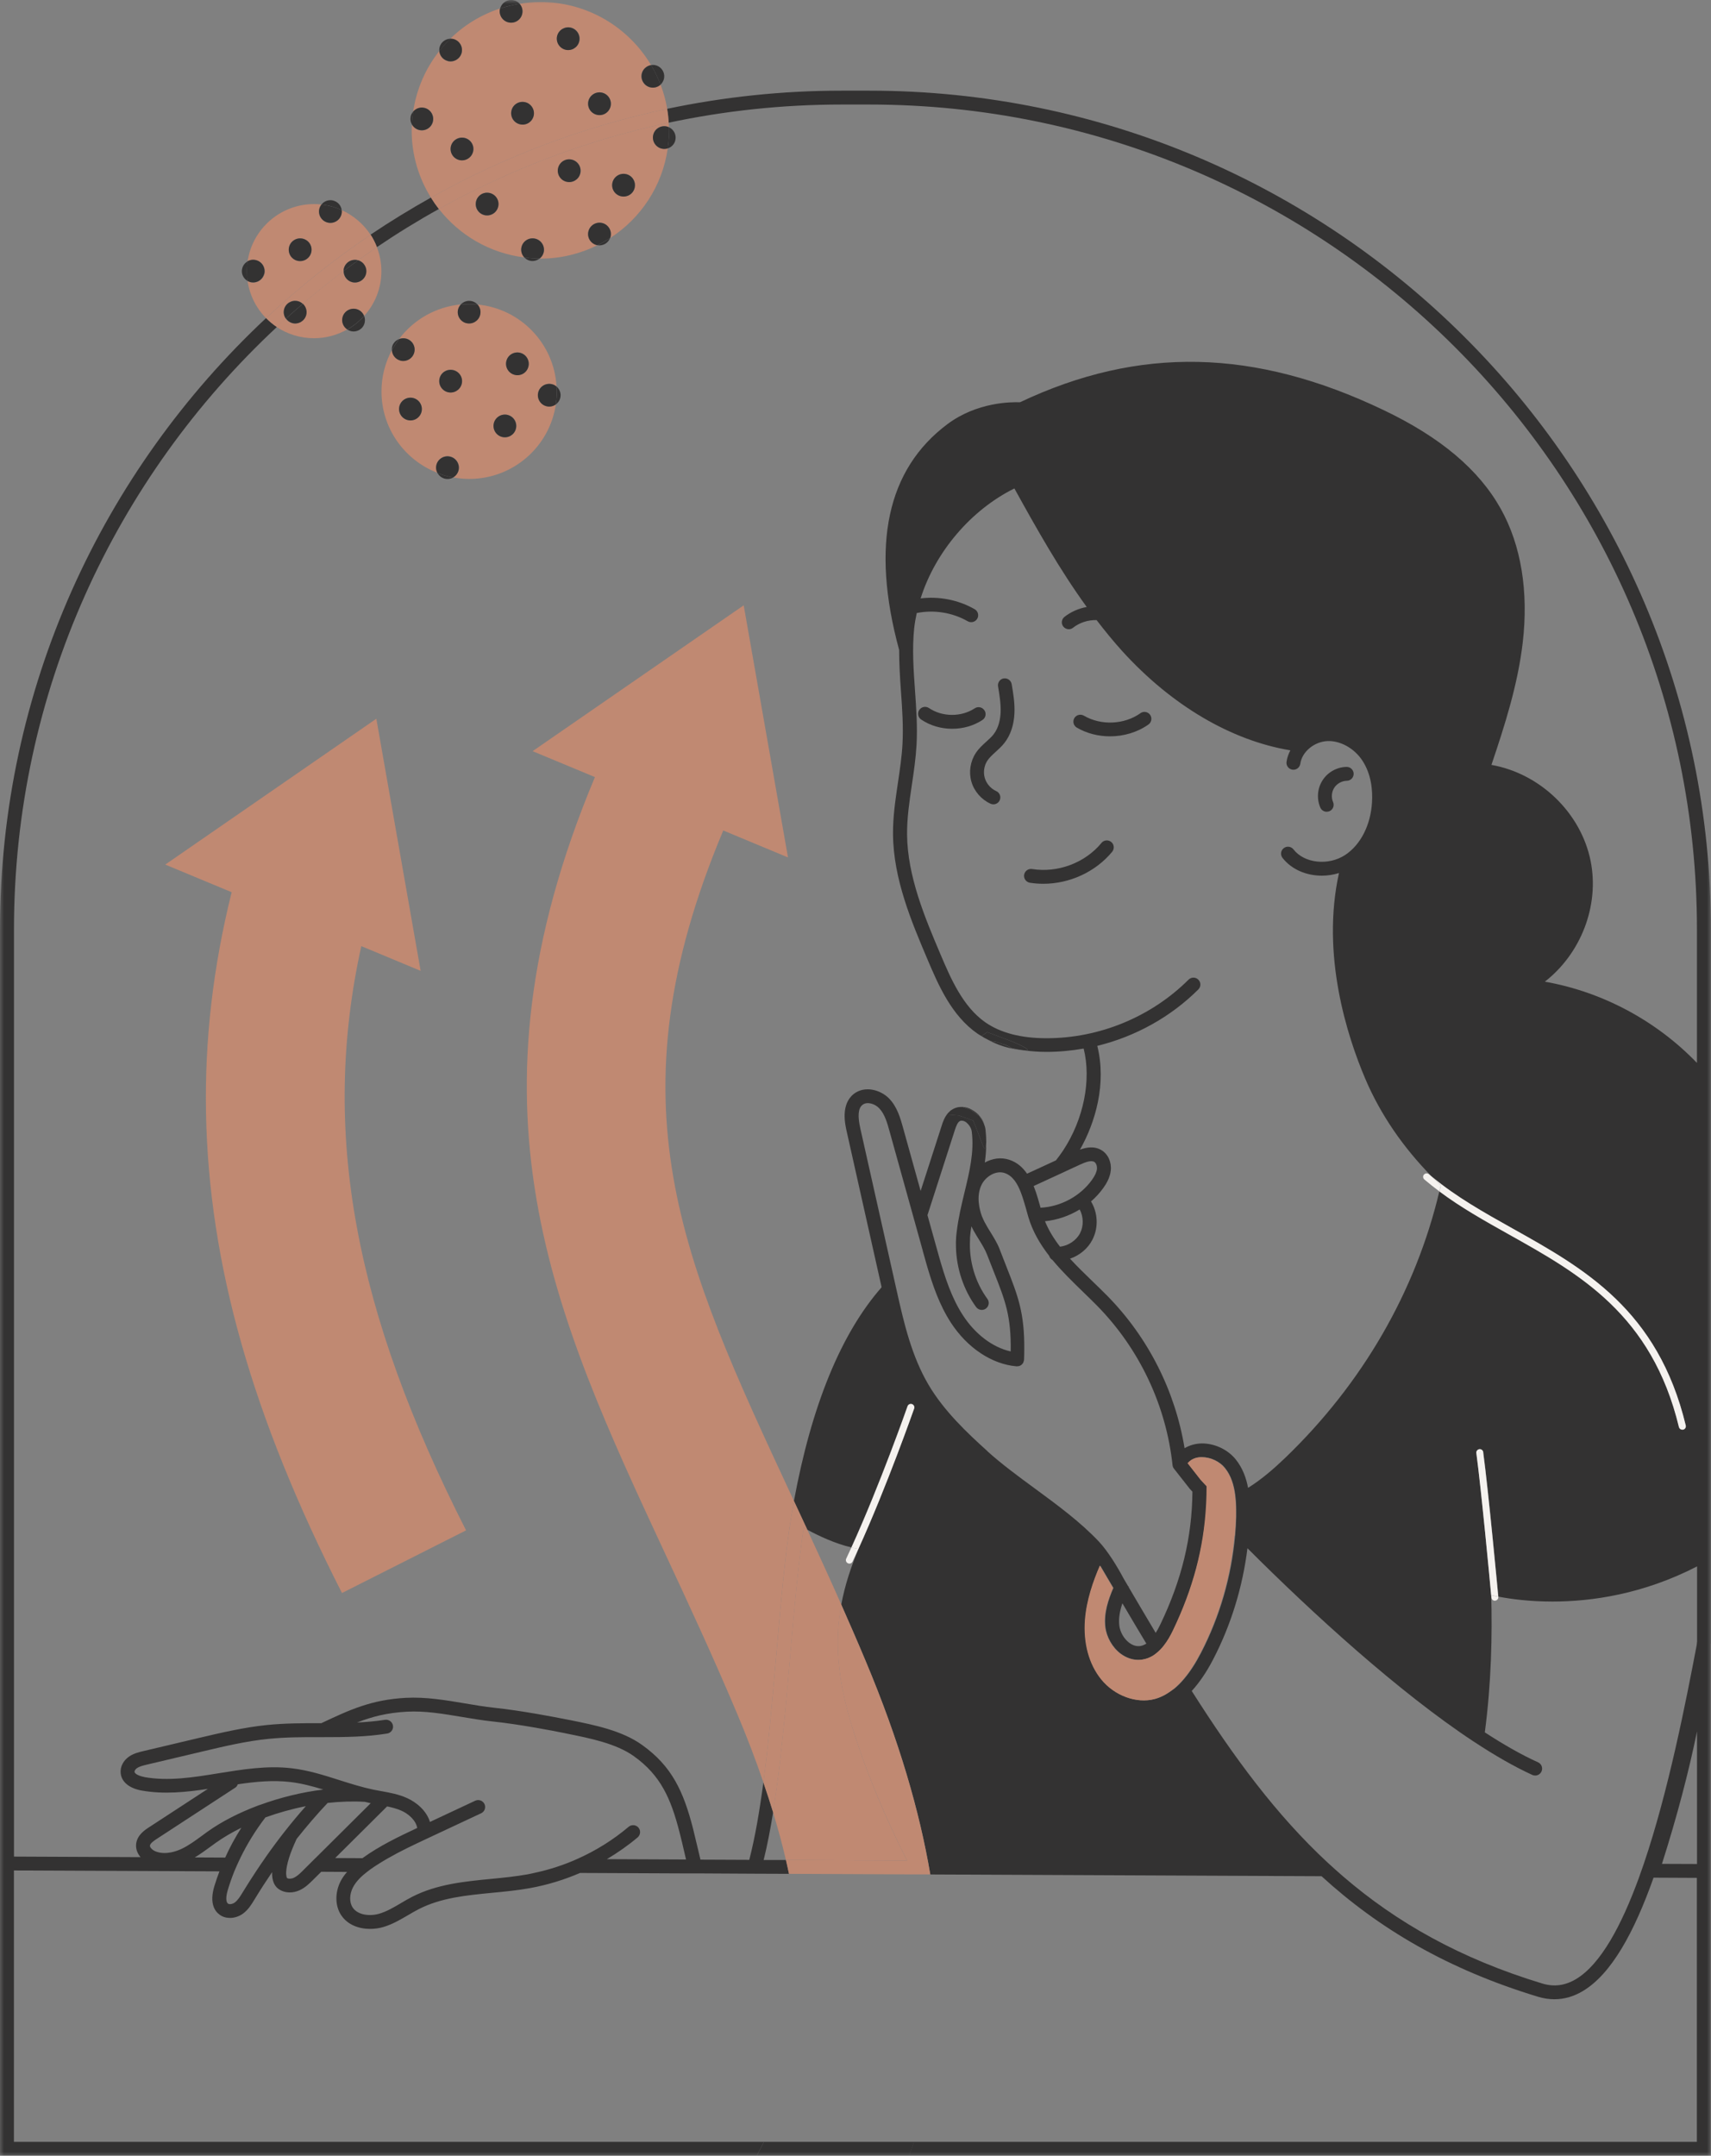 <svg width="212" height="267" viewBox="0 0 212 267" fill="none" xmlns="http://www.w3.org/2000/svg">
<rect x="0" y="0" width="212" height="267" fill="#808080" stroke="none"/>
<mask id="mask0_665_95945" style="mask-type:luminance" maskUnits="userSpaceOnUse" x="0" y="0" width="212" height="267">
<path d="M212 0H0V267H212V0Z" fill="white"/>
</mask>
<g mask="url(#mask0_665_95945)">
<path d="M164.379 100.541C164.491 100.541 164.612 100.516 164.724 100.473C165.163 100.284 165.362 99.777 165.172 99.34C164.931 98.781 164.982 98.086 165.319 97.571C165.646 97.056 166.258 96.721 166.878 96.704C167.352 96.704 167.731 96.3 167.723 95.828C167.714 95.356 167.318 94.978 166.844 94.987C165.655 95.004 164.508 95.639 163.871 96.644C163.224 97.64 163.121 98.936 163.595 100.026C163.733 100.352 164.052 100.541 164.388 100.541H164.379Z" fill="#333232"/>
<path d="M141.31 88.332C139.303 89.758 136.424 89.886 134.296 88.641C133.882 88.401 133.356 88.538 133.115 88.942C132.874 89.354 133.012 89.878 133.417 90.118C134.649 90.84 136.097 91.2 137.536 91.2C139.234 91.2 140.931 90.702 142.301 89.732C142.689 89.457 142.775 88.916 142.5 88.53C142.224 88.144 141.681 88.058 141.302 88.332H141.31Z" fill="#333232"/>
<path d="M121.964 87.971C121.705 87.576 121.171 87.465 120.774 87.731C119.094 88.83 116.759 88.813 115.104 87.697C114.708 87.43 114.173 87.534 113.906 87.928C113.639 88.323 113.742 88.856 114.139 89.122C115.268 89.886 116.621 90.264 117.974 90.264C119.327 90.264 120.619 89.903 121.731 89.173C122.127 88.916 122.239 88.383 121.981 87.98L121.964 87.971Z" fill="#333232"/>
<path d="M124.368 84.022C123.903 84.1 123.584 84.546 123.662 85.01C123.842 86.075 124.023 87.182 123.98 88.238C123.946 89.002 123.774 90.101 123.11 90.951C122.86 91.269 122.55 91.552 122.214 91.853C121.757 92.265 121.292 92.686 120.913 93.252C120.223 94.291 120.016 95.622 120.361 96.816C120.706 98.009 121.593 99.031 122.731 99.546C122.843 99.597 122.964 99.624 123.084 99.624C123.412 99.624 123.73 99.434 123.868 99.117C124.067 98.688 123.868 98.172 123.437 97.983C122.765 97.683 122.214 97.056 122.016 96.344C121.809 95.639 121.938 94.815 122.343 94.206C122.602 93.819 122.972 93.484 123.36 93.132C123.73 92.797 124.118 92.445 124.454 92.016C125.204 91.063 125.635 89.784 125.695 88.316C125.747 87.079 125.549 85.886 125.351 84.735C125.273 84.272 124.825 83.954 124.36 84.031L124.368 84.022Z" fill="#333232"/>
<path d="M136.476 104.406C134.434 106.879 131.064 108.141 127.884 107.635C127.419 107.557 126.971 107.875 126.893 108.347C126.816 108.811 127.135 109.257 127.609 109.335C128.16 109.42 128.712 109.463 129.272 109.463C132.512 109.463 135.735 108.004 137.803 105.497C138.105 105.127 138.053 104.586 137.691 104.286C137.321 103.985 136.778 104.037 136.476 104.398V104.406Z" fill="#333232"/>
<path d="M117.664 137.676C117.733 137.616 117.802 137.556 117.871 137.496C117.793 137.547 117.724 137.607 117.664 137.676Z" fill="#333232"/>
<path d="M118.181 137.308C118.086 137.351 118.008 137.411 117.931 137.462C118.025 137.402 118.12 137.342 118.215 137.299C118.206 137.299 118.189 137.299 118.181 137.308Z" fill="#333232"/>
<path d="M118.663 137.144C118.663 137.144 118.749 137.135 118.792 137.127C118.749 137.127 118.706 137.135 118.663 137.144Z" fill="#333232"/>
<path d="M119.241 137.092C119.241 137.092 119.198 137.092 119.172 137.092C119.206 137.092 119.241 137.092 119.267 137.092C119.258 137.092 119.249 137.092 119.241 137.084V137.092Z" fill="#333232"/>
<path d="M121.955 128.542C121.955 128.542 121.895 128.507 121.869 128.49C121.895 128.507 121.929 128.524 121.955 128.542Z" fill="#333232"/>
<path d="M54.377 25.887C54.023 25.432 53.696 24.96 53.394 24.471C50.835 25.905 48.336 27.433 45.914 29.064C46.233 29.545 46.491 30.069 46.698 30.61C49.18 28.927 51.739 27.347 54.377 25.887Z" fill="#333232"/>
<path d="M211.991 203.566C211.991 203.566 211.991 203.532 211.991 203.515V115.122C211.991 57.836 165.215 11.23 107.719 11.23H104.272C96.861 11.23 89.639 12.012 82.659 13.48C82.754 14.047 82.814 14.613 82.849 15.197C89.76 13.729 96.921 12.948 104.263 12.948H107.71C164.259 12.948 210.259 58.78 210.259 115.122V131.65C205.244 126.438 198.556 122.84 191.412 121.587C195.859 118.135 198.203 112.194 197.083 106.63C195.876 100.645 190.801 95.794 184.794 94.738C186.44 89.861 188.06 84.821 188.672 79.593C189.413 73.265 188.474 67.538 185.958 63.03C183.243 58.17 178.495 54.161 171.42 50.786C155.451 43.153 141.129 42.844 126.376 49.825C125.307 49.782 121.068 49.79 117.396 52.529C109.899 58.127 107.883 67.538 111.407 80.503C111.407 82.22 111.511 83.937 111.631 85.611C111.786 87.766 111.942 89.999 111.821 92.162C111.735 93.742 111.493 95.365 111.261 96.928C110.951 99.023 110.623 101.186 110.649 103.367C110.701 108.897 112.95 114.186 114.932 118.856C116.242 121.93 117.862 125.76 121.093 128.009C121.257 128.121 121.438 128.224 121.61 128.327L122.317 127.837L125.454 129.014C125.454 129.014 128.375 130.224 126.91 130.096C127.781 130.216 128.694 130.284 129.668 130.284C131.21 130.284 132.753 130.138 134.27 129.872C135.243 133.762 134.278 138.622 131.727 142.494C131.443 142.923 131.141 143.327 130.831 143.722L127.255 145.37C126.721 144.597 126.031 143.971 125.075 143.653C124.006 143.292 122.929 143.49 122.024 143.988C122.136 143.172 122.205 142.339 122.196 141.498C122.153 142.915 121.783 141.867 121.783 141.867L120.594 138.793L118.827 138.158L117.319 138.038C117.388 137.935 117.474 137.84 117.56 137.754C117.043 138.287 116.81 138.999 116.664 139.472L114.07 147.508L111.881 139.643C111.562 138.51 111.175 137.102 110.175 136.071C109.106 134.964 107.133 134.432 105.78 135.496C104.151 136.793 104.703 139.231 104.91 140.141L109.236 159.434C104.203 165.17 100.558 174.056 98.369 185.922C98.912 187.09 99.463 188.266 100.015 189.459C101.385 190.198 103.453 191.185 105.487 191.657C109.055 183.827 112.407 174.271 112.441 174.168C112.519 173.944 112.769 173.824 112.993 173.902C113.217 173.979 113.338 174.228 113.26 174.451C113.226 174.554 109.916 183.999 106.357 191.829C106.357 191.829 106.366 191.829 106.375 191.829C105.427 194.113 104.677 196.354 104.237 198.741C105.237 200.999 106.245 203.309 107.245 205.696C111.407 215.578 113.941 224.345 115.268 232.166L163.742 232.381C170.834 238.855 179.313 243.895 190.568 247.312C191.249 247.518 191.921 247.621 192.593 247.621C193.817 247.621 195.015 247.278 196.161 246.582C199.642 244.487 202.469 239.379 204.882 232.561L210.25 232.587V265.283H113.243C113.045 265.867 112.846 266.433 112.64 267H211.974V203.695C211.974 203.695 211.974 203.695 211.974 203.686C211.974 203.644 211.974 203.609 211.974 203.566H211.991ZM135.959 129.537C140.655 128.387 145.033 125.983 148.48 122.548C148.816 122.214 148.816 121.673 148.48 121.338C148.144 121.003 147.601 121.003 147.265 121.338C142.637 125.949 136.226 128.593 129.676 128.593C126.522 128.593 123.972 127.932 122.093 126.627C119.275 124.669 117.758 121.089 116.535 118.212C114.613 113.688 112.441 108.562 112.39 103.376C112.372 101.324 112.683 99.229 112.984 97.203C113.226 95.597 113.467 93.94 113.562 92.283C113.691 90.007 113.527 87.724 113.372 85.517C113.191 82.984 113.01 80.365 113.269 77.832C113.338 77.197 113.45 76.562 113.588 75.926C115.733 75.505 118 75.858 119.904 76.948C120.042 77.025 120.189 77.06 120.335 77.06C120.637 77.06 120.921 76.905 121.085 76.63C121.326 76.218 121.18 75.694 120.766 75.454C118.741 74.295 116.371 73.84 114.07 74.115C115.863 68.422 120.249 63.193 125.687 60.497C128.427 65.46 131.262 70.508 134.649 75.179C133.649 75.36 132.684 75.78 131.891 76.407C131.521 76.699 131.452 77.24 131.753 77.609C131.926 77.824 132.176 77.935 132.425 77.935C132.615 77.935 132.805 77.875 132.96 77.746C133.778 77.103 134.821 76.776 135.872 76.802C136.889 78.124 137.941 79.421 139.061 80.657C145.188 87.389 152.547 91.716 159.881 92.935C159.648 93.382 159.476 93.854 159.407 94.361C159.338 94.833 159.674 95.262 160.139 95.331C160.613 95.399 161.044 95.064 161.113 94.601C161.32 93.107 162.845 91.845 164.509 91.785C166.06 91.733 167.775 92.66 168.783 94.172C169.938 95.906 170.084 97.949 169.998 99.366C169.834 102.182 168.593 104.621 166.689 105.883C164.612 107.257 161.613 106.939 160.269 105.205C159.976 104.827 159.441 104.758 159.062 105.05C158.683 105.342 158.614 105.874 158.907 106.252C160.027 107.695 161.872 108.459 163.785 108.459C164.491 108.459 165.215 108.347 165.905 108.132C163.664 118.29 166.93 128.37 169.171 133.633C171.058 138.055 173.867 142.142 177.461 145.782C180.434 148.255 183.829 150.161 187.423 152.17C196.273 157.116 205.416 162.233 208.872 176.563C208.923 176.795 208.785 177.027 208.553 177.078C208.518 177.078 208.484 177.087 208.449 177.087C208.251 177.087 208.079 176.958 208.027 176.761C204.658 162.8 195.678 157.777 186.992 152.917C183.932 151.2 181.002 149.56 178.34 147.568C175.392 159.975 168.809 171.369 159.235 180.573C157.925 181.826 156.382 183.192 154.641 184.282C154.409 183.037 153.952 181.801 153.108 180.753C152.134 179.551 150.557 178.796 148.98 178.778C148.161 178.778 147.411 178.993 146.774 179.371C145.61 172.27 142.249 165.616 137.174 160.473C136.588 159.881 135.984 159.297 135.381 158.713C134.407 157.768 133.451 156.85 132.581 155.897C133.761 155.493 134.795 154.652 135.364 153.527C136.122 152.041 136.036 150.221 135.183 148.805C135.743 148.315 136.26 147.766 136.691 147.156C137.044 146.667 137.527 145.902 137.63 144.984C137.742 143.945 137.294 142.949 136.484 142.459C135.579 141.91 134.571 142.116 133.813 142.391C135.743 138.991 137.122 134.191 135.959 129.537ZM131.348 154.42C130.59 153.441 129.944 152.402 129.478 151.26C130.995 151.106 132.469 150.599 133.778 149.801C134.252 150.693 134.287 151.827 133.83 152.728C133.356 153.647 132.365 154.291 131.348 154.411V154.42ZM131.926 145.121L133.839 144.237C134.442 143.962 135.183 143.67 135.588 143.91C135.812 144.048 135.95 144.417 135.916 144.786C135.872 145.181 135.674 145.611 135.295 146.143C133.839 148.161 131.426 149.457 128.927 149.586C128.909 149.534 128.892 149.474 128.884 149.423C128.789 149.088 128.694 148.744 128.591 148.401C128.444 147.903 128.272 147.388 128.074 146.898L131.934 145.121H131.926ZM114.915 150.513L118.301 139.995C118.456 139.514 118.646 138.991 118.948 138.845C119.154 138.742 119.516 138.828 119.766 139.051C120.12 139.36 120.361 139.772 120.404 140.158C120.723 142.691 120.12 145.147 119.491 147.748C119.12 149.277 118.749 150.857 118.551 152.471C118.525 152.703 118.491 152.926 118.474 153.158C118.439 153.604 118.431 154.042 118.448 154.488C118.517 157.124 119.396 159.769 120.947 161.89C121.119 162.121 121.378 162.242 121.645 162.242C121.817 162.242 121.998 162.19 122.153 162.079C122.541 161.795 122.619 161.263 122.343 160.877C120.809 158.782 120.042 156.12 120.189 153.535C120.189 153.45 120.189 153.372 120.189 153.286C120.223 152.823 120.283 152.359 120.361 151.887C120.559 152.308 120.792 152.703 121.024 153.089C121.111 153.226 121.188 153.364 121.274 153.493C121.671 154.136 122.05 154.746 122.3 155.39C122.369 155.579 122.438 155.751 122.515 155.94C122.739 156.515 122.955 157.064 123.153 157.562C124.549 161.091 125.299 162.989 125.23 167.376C125.221 167.376 125.204 167.376 125.195 167.376C122.972 166.87 120.826 165.247 119.301 162.894C117.896 160.731 117.086 158.215 116.371 155.716C116.25 155.304 116.138 154.892 116.026 154.48L115.888 153.991L114.923 150.522L114.915 150.513ZM122.343 179.731C119.818 177.456 116.957 174.752 115.044 171.506C112.967 167.986 112.011 163.916 111.123 159.941C111.088 159.803 111.063 159.657 111.028 159.52L110.675 157.94L106.599 139.772C106.245 138.201 106.332 137.265 106.866 136.844C107.426 136.398 108.408 136.707 108.934 137.265C109.632 137.986 109.942 139.119 110.218 140.115L114.346 154.944C114.346 154.944 114.346 154.961 114.346 154.969C114.51 155.545 114.673 156.128 114.837 156.712C115.552 159.159 116.388 161.615 117.819 163.822C119.852 166.947 122.894 168.973 125.962 169.231H125.98C125.98 169.231 125.988 169.231 125.997 169.231C126.04 169.231 126.083 169.214 126.126 169.214C126.195 169.214 126.264 169.205 126.324 169.179C126.341 169.179 126.359 169.162 126.376 169.153C126.462 169.119 126.54 169.068 126.609 169.007C126.609 169.007 126.617 168.99 126.626 168.982C126.695 168.913 126.755 168.836 126.798 168.75C126.815 168.707 126.824 168.664 126.833 168.621C126.85 168.561 126.876 168.509 126.884 168.449C126.884 168.449 126.884 168.441 126.884 168.432C126.884 168.432 126.884 168.424 126.884 168.415C126.902 167.986 126.91 167.574 126.91 167.179C126.953 162.611 126.126 160.507 124.721 156.936C124.549 156.506 124.368 156.051 124.187 155.57C124.084 155.313 123.989 155.064 123.885 154.789C123.584 153.991 123.136 153.278 122.713 152.591C122.645 152.479 122.584 152.376 122.515 152.273C122.472 152.205 122.429 152.127 122.386 152.059C122.127 151.621 121.886 151.191 121.714 150.754C121.697 150.719 121.679 150.676 121.662 150.642C121.352 149.783 120.93 148.143 121.628 146.727C122.119 145.731 123.386 144.915 124.489 145.293C125.488 145.628 126.083 146.607 126.522 147.783C126.729 148.332 126.902 148.925 127.074 149.517C127.108 149.637 127.143 149.758 127.177 149.886C127.255 150.161 127.324 150.427 127.401 150.685C127.936 152.522 128.875 154.102 130.004 155.553C130.064 155.768 130.211 155.94 130.4 156.051C131.546 157.434 132.848 158.704 134.132 159.949C134.726 160.524 135.321 161.1 135.898 161.684C141.155 167.016 144.49 174.039 145.283 181.474C145.3 181.638 145.36 181.784 145.464 181.912L147.42 184.402C147.523 184.514 147.644 184.643 147.747 184.754C147.696 190.412 146.429 195.659 143.766 201.205C143.577 201.6 143.387 201.944 143.197 202.244C142.094 200.398 140.983 198.509 139.845 196.577C139.845 196.56 139.862 196.534 139.871 196.517L139.793 196.483C139.612 196.174 139.432 195.865 139.242 195.547C138.82 194.757 138.346 193.933 137.837 193.151C137.303 192.336 136.743 191.563 136.174 190.953C133.882 188.515 131.004 186.403 128.22 184.359C126.195 182.874 124.101 181.337 122.308 179.714L122.343 179.731ZM142.034 203.575C141.801 203.721 141.56 203.824 141.31 203.867C140.716 203.961 140.224 203.704 139.905 203.463C139.259 202.974 138.777 202.132 138.682 201.308C138.578 200.398 138.768 199.479 139.07 198.578C140.069 200.278 141.052 201.944 142.034 203.566V203.575ZM145.464 209.173C145.378 209.242 145.291 209.31 145.197 209.37C144.524 209.868 143.835 210.229 143.103 210.427C140.845 211.028 138.122 210.023 136.467 207.98C134.959 206.116 134.252 203.506 134.468 200.63C134.657 198.166 135.485 195.822 136.312 193.907C136.355 193.967 136.398 194.027 136.441 194.096L136.838 194.774C137.139 195.289 137.441 195.805 137.742 196.311C137.811 196.431 137.889 196.551 137.958 196.672C137.346 198.106 136.769 199.763 136.967 201.497C137.122 202.776 137.846 204.056 138.871 204.82C139.544 205.318 140.302 205.584 141.06 205.584C141.233 205.584 141.414 205.567 141.586 205.541C142.086 205.464 142.525 205.283 142.922 205.035C143.077 204.94 143.223 204.82 143.37 204.7C143.68 204.442 143.964 204.15 144.214 203.832C144.697 203.214 145.076 202.527 145.369 201.926C147.859 196.74 149.178 191.752 149.471 186.514C149.471 186.429 149.48 186.334 149.488 186.248C149.523 185.527 149.54 184.806 149.54 184.076C149.29 183.801 149.031 183.526 148.79 183.269L147.144 181.165L147.196 181.208C147.713 180.59 148.437 180.461 148.98 180.478C150.04 180.487 151.143 181.011 151.789 181.818C152.547 182.754 152.901 183.947 153.056 185.149C153.133 185.767 153.176 186.394 153.176 186.987C153.176 187.236 153.176 187.485 153.176 187.716C153.176 187.768 153.176 187.819 153.176 187.871C153.159 188.644 153.108 189.416 153.039 190.181C152.59 195.238 151.151 200.218 148.816 204.725C148.152 206.005 147.463 207.061 146.739 207.919C146.334 208.4 145.921 208.821 145.498 209.164L145.464 209.173ZM210.268 230.87L205.924 230.853C207.803 224.946 209.234 219.476 210.268 214.445V230.878V230.87ZM210.268 203.343C210.25 203.489 210.242 203.626 210.225 203.772C208.889 210.753 206.743 221.803 203.675 230.844C203.477 231.428 203.279 231.995 203.072 232.561C200.918 238.469 198.341 243.285 195.29 245.114C193.929 245.93 192.559 246.119 191.094 245.672C180.908 242.581 173.04 238.108 166.404 232.398C165.749 231.832 165.112 231.256 164.474 230.672C158.106 224.757 152.858 217.622 147.661 209.439C148.601 208.409 149.488 207.121 150.315 205.524C152.539 201.248 153.969 196.551 154.564 191.76C162.664 199.866 173.324 209.585 182.571 215.69C182.597 215.707 182.614 215.724 182.64 215.733C185.182 217.407 187.621 218.815 189.861 219.837C189.973 219.888 190.094 219.914 190.215 219.914C190.542 219.914 190.852 219.725 190.999 219.408C191.197 218.978 190.999 218.463 190.568 218.274C188.517 217.347 186.294 216.076 183.976 214.565C184.786 208.426 184.906 202.45 184.768 197.573C184.587 195.667 183.545 184.583 182.933 179.972C182.898 179.74 183.071 179.517 183.303 179.491C183.536 179.457 183.76 179.628 183.786 179.86C184.45 184.806 185.596 197.17 185.656 197.754C187.173 198.045 189.482 198.363 192.36 198.363C197.186 198.363 203.572 197.462 210.276 194.01V203.334L210.268 203.343Z" fill="#333232"/>
<path d="M1.724 265.283V231.669L27.188 231.78C26.956 232.398 26.74 233.025 26.551 233.643C25.939 235.713 26.585 236.7 27.231 237.164C27.593 237.421 28.033 237.55 28.498 237.55C29.041 237.55 29.61 237.37 30.092 237.026C30.756 236.545 31.17 235.867 31.549 235.24C32.247 234.09 32.971 232.974 33.712 231.883C33.686 232.974 34.022 233.575 34.444 233.909C34.849 234.227 35.366 234.39 35.909 234.39C36.297 234.39 36.702 234.304 37.09 234.133C37.805 233.815 38.331 233.291 38.796 232.828L39.804 231.832L43.002 231.849C42.709 232.192 42.433 232.561 42.217 232.974C41.485 234.39 41.502 236.056 42.278 237.215C43.088 238.426 44.492 238.907 45.862 238.907C46.44 238.907 47.017 238.821 47.526 238.666C48.637 238.331 49.602 237.765 50.542 237.215C50.981 236.958 51.429 236.691 51.886 236.46C54.644 235.051 57.737 234.751 61.021 234.433C62.563 234.287 64.149 234.133 65.7 233.849C67.829 233.463 69.897 232.828 71.87 231.978L85.434 232.038H87.218L93.5 232.072L97.766 232.089C97.645 231.523 97.516 230.947 97.387 230.372H94.621C95.069 228.569 95.448 226.586 95.793 224.465C95.422 223.263 95.026 222.026 94.586 220.764C94.112 224.319 93.552 227.599 92.837 230.355L86.787 230.329C86.692 229.951 86.606 229.565 86.52 229.187C86.305 228.277 86.089 227.367 85.865 226.465C84.693 221.923 83.28 218.772 79.54 216.111C77.049 214.333 73.654 213.655 70.672 213.054L70.311 212.985C68.716 212.668 64.64 211.878 61.236 211.517C60.013 211.388 58.763 211.174 57.556 210.968C55.195 210.573 52.765 210.16 50.283 210.289C46.035 210.521 43.389 211.74 39.804 213.432C39.77 213.432 39.727 213.432 39.684 213.432C37.504 213.423 35.272 213.432 33.066 213.655C30.213 213.947 27.412 214.608 24.706 215.243L17.735 216.892C17.227 217.012 16.589 217.167 16.029 217.536C15.287 218.034 14.874 218.824 14.951 219.605C15.055 220.713 16.02 221.503 17.588 221.777C20.32 222.258 23.069 221.975 25.758 221.563L18.467 226.319C17.959 226.646 17.02 227.264 16.873 228.337C16.787 228.99 17.028 229.565 17.416 230.02L1.732 229.951V115.122C1.732 85.706 14.279 59.166 34.306 40.5C33.824 40.182 33.376 39.805 32.971 39.393C12.685 58.368 0 85.294 0 115.122V267H93.767C94.069 266.433 94.362 265.867 94.646 265.283H1.724ZM24.138 230.054C24.793 229.659 25.413 229.213 26.008 228.775C26.249 228.595 26.49 228.423 26.74 228.243C27.697 227.564 28.765 226.938 29.903 226.38C29.136 227.59 28.464 228.818 27.904 230.072L24.146 230.054H24.138ZM32.876 230.089C32.48 230.647 32.092 231.222 31.712 231.797C31.152 232.647 30.601 233.506 30.067 234.382C29.765 234.88 29.472 235.352 29.093 235.635C28.808 235.841 28.429 235.901 28.248 235.773C27.981 235.584 27.973 234.948 28.214 234.124C28.447 233.334 28.722 232.561 29.032 231.78C29.265 231.205 29.532 230.638 29.808 230.063C30.635 228.371 31.661 226.706 32.885 225.1C34.496 224.516 36.185 224.044 37.891 223.709C36.142 225.684 34.462 227.813 32.876 230.08V230.089ZM39.098 230.123L37.59 231.626C37.521 231.694 37.452 231.763 37.383 231.832C37.073 232.132 36.745 232.424 36.401 232.579C36.073 232.725 35.711 232.725 35.556 232.596C35.556 232.596 35.427 232.39 35.461 231.823C35.478 231.437 35.573 230.887 35.815 230.106C36.013 229.479 36.314 228.706 36.754 227.762C37.995 226.199 39.27 224.705 40.597 223.306C42.157 223.134 43.708 223.082 45.199 223.168C45.44 223.228 45.682 223.289 45.931 223.34L39.106 230.123H39.098ZM41.528 230.132L47.965 223.735C48.594 223.864 49.197 224.027 49.758 224.276C50.559 224.637 51.516 225.409 51.697 226.405C49.396 227.487 47.026 228.612 44.906 230.149L41.528 230.132ZM17.89 220.095C17.209 219.974 16.692 219.7 16.666 219.451C16.658 219.313 16.796 219.107 16.994 218.978C17.295 218.781 17.726 218.678 18.14 218.575L25.111 216.926C27.766 216.3 30.506 215.647 33.246 215.372C35.366 215.158 37.581 215.149 39.692 215.158C39.804 215.158 39.916 215.158 40.029 215.158C42.674 215.158 45.337 215.14 47.974 214.711C48.448 214.634 48.767 214.196 48.689 213.724C48.611 213.26 48.172 212.934 47.698 213.011C46.56 213.191 45.397 213.286 44.234 213.346C46.112 212.616 47.948 212.144 50.37 212.006C52.653 211.878 54.885 212.264 57.255 212.659C58.487 212.865 59.771 213.08 61.047 213.217C64.373 213.569 68.389 214.342 69.957 214.66L70.319 214.737C73.137 215.304 76.334 215.947 78.532 217.51C81.849 219.871 83.116 222.739 84.185 226.895C84.417 227.779 84.624 228.681 84.831 229.574C84.891 229.823 84.952 230.063 85.003 230.312L75.197 230.269C76.532 229.47 77.816 228.578 79.006 227.573C79.368 227.264 79.411 226.723 79.109 226.362C78.799 226.002 78.256 225.959 77.894 226.259C75.964 227.891 73.809 229.23 71.508 230.252C69.854 230.99 68.122 231.557 66.338 231.943C66.019 232.012 65.7 232.089 65.381 232.149C63.899 232.416 62.348 232.57 60.84 232.716C57.539 233.034 54.135 233.369 51.085 234.923C50.602 235.172 50.128 235.446 49.654 235.73C48.767 236.253 47.931 236.743 47.017 237.018C45.854 237.37 44.337 237.215 43.7 236.262C43.269 235.618 43.286 234.631 43.734 233.764C44.139 232.982 44.82 232.355 45.466 231.857C45.613 231.746 45.759 231.626 45.897 231.531C46.595 231.033 47.328 230.587 48.077 230.157C49.585 229.29 51.171 228.543 52.722 227.813L59.616 224.585C60.047 224.388 60.228 223.872 60.03 223.443C59.823 223.014 59.315 222.833 58.884 223.031L53.274 225.658C52.834 224.242 51.593 223.228 50.456 222.713C49.404 222.232 48.293 222.035 47.215 221.838C46.905 221.786 46.595 221.726 46.293 221.666C44.88 221.374 43.458 220.927 42.079 220.489C40.175 219.88 38.202 219.253 36.142 219.013C33.109 218.652 30.075 219.15 27.137 219.622C23.922 220.146 20.889 220.635 17.873 220.103L17.89 220.095ZM19.407 227.77L29.145 221.417C29.308 221.314 29.403 221.159 29.463 220.996C31.669 220.67 33.807 220.464 35.952 220.713C37.34 220.876 38.684 221.228 40.054 221.649C37.374 221.975 34.686 222.645 32.178 223.563C32.1 223.58 32.023 223.606 31.945 223.641C31.928 223.641 31.919 223.649 31.902 223.658C29.627 224.516 27.507 225.59 25.741 226.843C25.491 227.023 25.241 227.204 24.991 227.393C24.172 227.994 23.397 228.56 22.544 228.972C21.863 229.299 20.553 229.771 19.338 229.333C18.898 229.17 18.545 228.818 18.579 228.578C18.622 228.286 19.148 227.942 19.407 227.77Z" fill="#333232"/>
<path d="M152.995 190.19C153.064 189.418 153.107 188.645 153.133 187.881C153.133 187.829 153.133 187.778 153.133 187.726C153.133 187.486 153.142 187.245 153.133 186.996C153.133 186.404 153.09 185.777 153.013 185.159C152.858 183.957 152.504 182.764 151.746 181.828C151.1 181.029 149.997 180.505 148.937 180.488C148.385 180.471 147.67 180.608 147.153 181.218L147.101 181.175L148.747 183.279C148.988 183.536 149.247 183.811 149.497 184.086C149.497 184.816 149.479 185.537 149.445 186.258C149.445 186.344 149.436 186.438 149.428 186.524C149.135 191.77 147.816 196.75 145.326 201.936C145.041 202.537 144.662 203.224 144.171 203.842C143.921 204.16 143.645 204.452 143.327 204.709C143.18 204.83 143.042 204.941 142.878 205.044C142.482 205.293 142.043 205.465 141.543 205.551C141.37 205.577 141.189 205.594 141.017 205.594C140.259 205.594 139.492 205.328 138.828 204.83C137.803 204.065 137.079 202.786 136.924 201.507C136.717 199.772 137.303 198.115 137.915 196.681C137.846 196.561 137.777 196.441 137.699 196.321C137.398 195.806 137.096 195.299 136.794 194.784L136.398 194.106C136.355 194.037 136.312 193.977 136.269 193.917C135.442 195.831 134.614 198.175 134.425 200.64C134.209 203.516 134.916 206.118 136.424 207.989C138.07 210.033 140.802 211.037 143.059 210.436C143.783 210.239 144.481 209.887 145.153 209.38C145.24 209.312 145.334 209.251 145.421 209.183C145.843 208.831 146.265 208.419 146.662 207.938C147.385 207.079 148.075 206.023 148.738 204.744C151.074 200.236 152.513 195.256 152.961 190.199L152.995 190.19Z" fill="#C08972"/>
<path d="M118.793 137.128C118.922 137.11 119.051 137.093 119.181 137.102C119.051 137.102 118.922 137.11 118.793 137.128Z" fill="#333232"/>
<path d="M120.465 137.471C120.051 137.231 119.655 137.119 119.275 137.102C119.568 137.222 119.87 137.316 120.146 137.428L119.973 137.351C120.051 137.377 120.129 137.385 120.206 137.402C120.361 137.523 120.525 137.643 120.689 137.754C120.827 137.866 120.964 137.969 121.111 138.063C121.145 138.089 121.188 138.124 121.223 138.149C121.206 138.132 121.188 138.124 121.163 138.106C121.214 138.141 121.266 138.158 121.318 138.192C121.757 138.716 122.05 139.326 122.128 139.944C122.197 140.468 122.214 140.991 122.214 141.506C122.214 141.412 122.214 141.318 122.214 141.206C122.214 139.351 121.783 138.252 120.465 137.48V137.471Z" fill="#333232"/>
<path d="M117.569 137.762C117.569 137.762 117.638 137.711 117.664 137.676C117.63 137.702 117.595 137.728 117.569 137.762Z" fill="#333232"/>
<path d="M117.871 137.496C117.871 137.496 117.914 137.47 117.931 137.461C117.914 137.47 117.888 137.487 117.871 137.496Z" fill="#333232"/>
<path d="M121.309 138.192C121.258 138.158 121.206 138.141 121.154 138.106C121.171 138.124 121.189 138.132 121.214 138.149C121.18 138.124 121.137 138.089 121.102 138.063C120.956 137.969 120.818 137.857 120.68 137.754C120.516 137.634 120.361 137.523 120.198 137.402C120.12 137.385 120.042 137.377 119.965 137.351L120.137 137.428C119.862 137.316 119.551 137.222 119.267 137.102C119.232 137.102 119.198 137.102 119.172 137.102C119.043 137.102 118.914 137.11 118.784 137.128C118.741 137.128 118.698 137.136 118.655 137.145C118.5 137.179 118.353 137.231 118.207 137.299C118.104 137.351 118.009 137.402 117.923 137.462C117.905 137.471 117.879 137.488 117.862 137.497C117.785 137.548 117.724 137.608 117.655 137.677C117.621 137.703 117.586 137.729 117.561 137.763C117.474 137.849 117.388 137.943 117.319 138.046L118.827 138.166L120.594 138.802L121.783 141.876C121.783 141.876 122.154 142.923 122.197 141.506C122.197 140.991 122.171 140.468 122.111 139.944C122.033 139.326 121.74 138.716 121.301 138.192H121.309Z" fill="#333232"/>
<path d="M124.316 129.348C124.256 129.33 124.204 129.313 124.144 129.305C123.929 129.21 123.705 129.116 123.472 129.064C123.248 129.013 123.024 128.978 122.8 128.961C122.515 128.832 122.231 128.695 121.964 128.549C123.713 129.528 124.963 129.863 126.747 130.095C126.816 130.103 126.876 130.112 126.928 130.112C126.402 130.043 125.893 129.957 125.402 129.846C125.066 129.639 124.721 129.459 124.325 129.356L124.316 129.348Z" fill="#333232"/>
<path d="M121.869 128.489C121.783 128.437 121.705 128.386 121.619 128.334H121.61C121.705 128.395 121.783 128.437 121.877 128.489H121.869Z" fill="#333232"/>
<path d="M121.955 128.54C122.231 128.686 122.507 128.824 122.791 128.953C123.024 128.97 123.248 128.996 123.463 129.056C123.696 129.116 123.92 129.202 124.135 129.296C124.196 129.313 124.247 129.33 124.308 129.339C124.704 129.442 125.057 129.622 125.385 129.828C125.876 129.94 126.384 130.026 126.91 130.095C128.375 130.232 125.454 129.013 125.454 129.013L122.317 127.836L121.61 128.326C121.697 128.377 121.774 128.429 121.86 128.48C121.886 128.498 121.921 128.515 121.946 128.532L121.955 128.54Z" fill="#333232"/>
<path d="M89.614 102.86L97.636 106.2L92.147 74.973L65.993 93.038L73.714 96.249C56.608 136.998 68.578 162.705 82.435 192.472C85.374 198.774 88.407 205.3 91.372 212.34C92.612 215.285 93.672 218.084 94.586 220.763C95.249 215.792 95.723 210.271 96.197 204.845C96.757 198.422 97.283 192.361 98.067 187.681C98.171 187.089 98.274 186.505 98.386 185.921C98.283 185.698 98.171 185.466 98.067 185.243C84.443 155.973 75.438 136.629 89.614 102.86Z" fill="#C08972"/>
<path d="M97.913 204.991C97.327 211.722 96.724 218.608 95.784 224.464C96.405 226.507 96.939 228.482 97.378 230.371L112.39 230.44C109.926 225.589 107.556 220.162 105.634 214.04C103.669 207.764 103.454 203.024 104.247 198.749C102.833 195.555 101.42 192.472 100.024 189.458C99.869 189.373 99.705 189.287 99.576 189.209C98.904 193.64 98.421 199.161 97.913 204.991Z" fill="#C08972"/>
<path d="M94.647 265.283C94.362 265.867 94.069 266.433 93.768 267H112.657C112.864 266.433 113.071 265.867 113.26 265.283H94.647Z" fill="#333232"/>
<path d="M105.634 214.04C107.555 220.162 109.934 225.589 112.39 230.44L97.378 230.371C97.516 230.955 97.636 231.521 97.757 232.088L113.269 232.157H115.225L115.268 232.165C113.941 224.344 111.399 215.577 107.245 205.695C106.245 203.308 105.237 200.998 104.237 198.74C103.445 203.016 103.66 207.755 105.625 214.032L105.634 214.04Z" fill="#C08972"/>
<path d="M98.067 187.682C97.283 192.362 96.758 198.423 96.197 204.846C95.723 210.272 95.241 215.793 94.586 220.764C95.017 222.026 95.422 223.263 95.792 224.465C96.732 218.618 97.335 211.732 97.921 204.992C98.429 199.162 98.912 193.641 99.584 189.211C99.722 189.288 99.877 189.374 100.032 189.46C99.481 188.275 98.938 187.098 98.386 185.922C98.283 186.506 98.171 187.081 98.067 187.682Z" fill="#C08972"/>
<path d="M185.217 198.251C185.217 198.251 185.243 198.251 185.26 198.251C185.501 198.226 185.673 198.02 185.648 197.788C185.648 197.788 185.648 197.771 185.648 197.762C185.32 197.702 185.018 197.642 184.769 197.582C184.786 197.754 184.794 197.857 184.794 197.874C184.812 198.097 185.001 198.26 185.225 198.26L185.217 198.251Z" fill="#F5F2EF"/>
<path d="M183.777 179.86C183.743 179.629 183.528 179.457 183.295 179.491C183.062 179.526 182.89 179.74 182.924 179.972C183.545 184.583 184.587 195.667 184.76 197.573C185.01 197.633 185.311 197.694 185.639 197.754C185.587 197.17 184.432 184.806 183.769 179.86H183.777Z" fill="#F5F2EF"/>
<path d="M105.065 193.623C105.125 193.648 105.186 193.666 105.246 193.666C105.41 193.666 105.565 193.571 105.634 193.417C105.884 192.901 106.125 192.369 106.366 191.828C106.082 191.785 105.789 191.725 105.496 191.656C105.28 192.129 105.065 192.592 104.85 193.047C104.746 193.262 104.841 193.52 105.056 193.623H105.065Z" fill="#F5F2EF"/>
<path d="M113.269 174.46C113.347 174.236 113.226 173.987 113.002 173.91C112.778 173.833 112.528 173.953 112.45 174.176C112.416 174.279 109.064 183.836 105.496 191.666C105.789 191.735 106.073 191.795 106.366 191.838C109.926 184.007 113.226 174.563 113.269 174.46Z" fill="#F5F2EF"/>
<path d="M176.436 145.474C176.28 145.655 176.298 145.92 176.479 146.083C177.082 146.598 177.702 147.087 178.34 147.56C178.4 147.311 178.461 147.07 178.521 146.83C178.15 146.486 177.806 146.126 177.452 145.774C177.315 145.662 177.177 145.559 177.047 145.439C176.866 145.284 176.599 145.301 176.436 145.482V145.474Z" fill="#F5F2EF"/>
<path d="M178.34 147.559C181.003 149.551 183.924 151.19 186.992 152.908C195.678 157.767 204.658 162.79 208.027 176.751C208.079 176.949 208.251 177.077 208.45 177.077C208.484 177.077 208.519 177.077 208.553 177.069C208.786 177.017 208.924 176.785 208.872 176.554C205.416 162.224 196.273 157.106 187.423 152.161C183.829 150.152 180.443 148.245 177.461 145.773C177.814 146.125 178.159 146.485 178.53 146.829C178.478 147.078 178.409 147.318 178.349 147.559H178.34Z" fill="#F5F2EF"/>
<path d="M64.977 31.896C64.649 31.552 64.494 31.055 64.623 30.565C64.821 29.818 65.597 29.372 66.355 29.569C67.114 29.767 67.553 30.539 67.355 31.295C67.269 31.604 67.096 31.853 66.864 32.033C66.898 32.033 66.924 32.033 66.959 32.033C69.501 32.033 71.896 31.424 74.034 30.368C73.999 30.368 73.956 30.368 73.921 30.351C73.172 30.153 72.724 29.38 72.922 28.625C73.12 27.869 73.896 27.431 74.654 27.629C75.404 27.826 75.852 28.599 75.654 29.355C75.645 29.397 75.619 29.44 75.602 29.483C79.402 27.036 82.074 23.035 82.737 18.373C82.487 18.45 82.22 18.467 81.944 18.39C81.195 18.193 80.747 17.42 80.945 16.664C81.143 15.917 81.919 15.471 82.668 15.668C82.746 15.685 82.815 15.72 82.884 15.754C82.884 15.565 82.867 15.376 82.858 15.188C72.732 17.343 63.158 20.983 54.377 25.877C56.91 29.123 60.676 31.355 64.977 31.887V31.896ZM75.904 22.572C76.102 21.825 76.877 21.378 77.636 21.576C78.385 21.773 78.834 22.546 78.635 23.301C78.437 24.048 77.662 24.495 76.912 24.297C76.162 24.1 75.714 23.327 75.912 22.572H75.904ZM69.173 20.777C69.371 20.03 70.147 19.584 70.905 19.781C71.664 19.979 72.103 20.751 71.905 21.507C71.707 22.254 70.931 22.7 70.181 22.503C69.432 22.305 68.984 21.533 69.182 20.777H69.173ZM58.987 24.916C59.185 24.169 59.961 23.722 60.711 23.919C61.461 24.117 61.909 24.89 61.711 25.645C61.512 26.401 60.737 26.839 59.978 26.641C59.229 26.444 58.781 25.671 58.979 24.916H58.987Z" fill="#C08972"/>
<path d="M81.84 10.483C81.496 10.8 81.004 10.938 80.522 10.809C79.772 10.611 79.324 9.839 79.522 9.083C79.669 8.525 80.134 8.147 80.668 8.061C77.894 3.391 72.792 0.248 66.949 0.248C66.07 0.248 65.217 0.334 64.381 0.471C64.683 0.815 64.821 1.296 64.692 1.768C64.493 2.515 63.718 2.961 62.968 2.764C62.218 2.566 61.77 1.794 61.968 1.047C59.616 1.819 57.513 3.107 55.79 4.799C55.927 4.799 56.057 4.799 56.195 4.842C56.944 5.039 57.392 5.812 57.194 6.567C56.996 7.314 56.22 7.761 55.462 7.563C54.876 7.409 54.48 6.894 54.428 6.327C52.739 8.456 51.601 11.032 51.188 13.848C51.532 13.445 52.084 13.239 52.636 13.385C53.385 13.582 53.833 14.355 53.635 15.111C53.437 15.857 52.661 16.304 51.912 16.106C51.524 16.003 51.222 15.754 51.041 15.428C51.033 15.668 51.007 15.909 51.007 16.149C51.007 19.206 51.886 22.057 53.394 24.478C62.416 19.429 72.258 15.686 82.668 13.488C82.495 12.449 82.22 11.444 81.849 10.491L81.84 10.483ZM58.608 18.811C58.409 19.558 57.634 20.005 56.875 19.807C56.126 19.61 55.678 18.837 55.876 18.081C56.074 17.334 56.849 16.888 57.608 17.085C58.358 17.283 58.806 18.055 58.608 18.811ZM66.105 14.389C65.907 15.136 65.131 15.583 64.373 15.385C63.614 15.188 63.175 14.415 63.373 13.659C63.571 12.912 64.347 12.466 65.097 12.663C65.846 12.861 66.294 13.634 66.096 14.389H66.105ZM71.766 5.151C71.568 5.898 70.793 6.344 70.043 6.147C69.293 5.949 68.845 5.176 69.043 4.421C69.242 3.674 70.017 3.227 70.775 3.425C71.534 3.622 71.973 4.395 71.775 5.151H71.766ZM75.644 13.204C75.446 13.951 74.671 14.398 73.912 14.2C73.154 14.003 72.714 13.23 72.913 12.475C73.111 11.728 73.886 11.281 74.645 11.479C75.394 11.676 75.843 12.449 75.644 13.204Z" fill="#C08972"/>
<path d="M82.858 15.198C82.823 14.614 82.763 14.047 82.668 13.48C72.258 15.678 62.408 19.422 53.395 24.471C53.696 24.96 54.024 25.432 54.377 25.887C63.158 20.993 72.732 17.344 82.858 15.198Z" fill="#C08972"/>
<path d="M43.036 40.809C42.544 40.483 42.295 39.882 42.45 39.281C42.648 38.533 43.423 38.087 44.182 38.285C44.63 38.405 44.966 38.731 45.121 39.126C46.448 37.658 47.258 35.717 47.258 33.588C47.258 32.541 47.051 31.536 46.698 30.617C45.914 31.15 45.138 31.691 44.371 32.24C45.104 32.455 45.535 33.21 45.337 33.949C45.138 34.696 44.363 35.142 43.604 34.945C42.967 34.773 42.553 34.198 42.562 33.562C40.83 34.867 39.149 36.215 37.503 37.623C37.882 37.967 38.063 38.499 37.917 39.023C37.719 39.77 36.943 40.216 36.185 40.019C35.849 39.933 35.581 39.727 35.401 39.461C35.021 39.804 34.651 40.156 34.28 40.5C35.599 41.376 37.193 41.891 38.899 41.891C40.399 41.891 41.803 41.496 43.019 40.8L43.036 40.809Z" fill="#C08972"/>
<path d="M42.338 26.016C42.364 26.196 42.355 26.376 42.304 26.565C42.106 27.312 41.33 27.759 40.572 27.561C39.822 27.364 39.374 26.591 39.572 25.835C39.624 25.646 39.71 25.475 39.831 25.329C39.529 25.294 39.227 25.277 38.917 25.277C34.729 25.277 31.273 28.36 30.679 32.369C30.989 32.189 31.368 32.129 31.747 32.232C32.497 32.429 32.945 33.202 32.747 33.958C32.549 34.705 31.773 35.151 31.015 34.954C30.894 34.919 30.782 34.868 30.679 34.808C30.937 36.585 31.756 38.182 32.962 39.41C36.995 35.641 41.321 32.181 45.914 29.081C45.044 27.75 43.803 26.686 42.338 26.024V26.016ZM38.555 31.296C38.357 32.043 37.581 32.49 36.823 32.292C36.073 32.095 35.625 31.322 35.823 30.566C36.022 29.819 36.797 29.373 37.556 29.57C38.314 29.768 38.753 30.541 38.555 31.296Z" fill="#C08972"/>
<path d="M34.298 40.509C34.668 40.157 35.039 39.813 35.418 39.47C35.185 39.144 35.091 38.723 35.203 38.302C35.401 37.555 36.176 37.109 36.935 37.306C37.159 37.366 37.357 37.478 37.512 37.633C39.15 36.224 40.839 34.876 42.571 33.571C42.571 33.46 42.579 33.348 42.614 33.228C42.812 32.481 43.587 32.034 44.346 32.232C44.355 32.232 44.363 32.232 44.38 32.24C45.147 31.691 45.923 31.142 46.707 30.618C46.5 30.077 46.233 29.553 45.923 29.072C41.33 32.172 37.004 35.632 32.971 39.401C33.376 39.813 33.824 40.183 34.306 40.509H34.298Z" fill="#C08972"/>
<path d="M67.691 50.305C66.941 50.107 66.493 49.334 66.692 48.579C66.89 47.832 67.665 47.385 68.415 47.583C68.622 47.634 68.803 47.737 68.958 47.866C68.648 42.526 64.477 38.224 59.177 37.718C59.479 38.061 59.617 38.542 59.487 39.014C59.289 39.761 58.514 40.208 57.764 40.01C57.014 39.812 56.566 39.04 56.764 38.284C56.824 38.061 56.937 37.872 57.083 37.709C53.963 38.01 51.24 39.615 49.456 41.976C49.724 41.873 50.025 41.847 50.327 41.925C51.077 42.122 51.525 42.895 51.326 43.651C51.128 44.406 50.353 44.844 49.594 44.647C48.983 44.483 48.586 43.951 48.56 43.359C47.733 44.887 47.268 46.63 47.268 48.484C47.268 53.087 50.154 57.01 54.222 58.573C54.058 58.264 53.998 57.903 54.093 57.543C54.291 56.796 55.066 56.349 55.825 56.547C56.575 56.744 57.023 57.517 56.824 58.273C56.721 58.65 56.48 58.951 56.161 59.131C56.807 59.251 57.462 59.32 58.134 59.32C63.598 59.32 68.105 55.302 68.872 50.081C68.544 50.313 68.113 50.408 67.7 50.296L67.691 50.305ZM52.223 51.026C52.025 51.773 51.249 52.219 50.49 52.022C49.732 51.824 49.293 51.052 49.491 50.296C49.689 49.549 50.465 49.103 51.223 49.3C51.981 49.498 52.421 50.27 52.223 51.026ZM57.195 47.566C56.997 48.313 56.221 48.759 55.463 48.562C54.713 48.364 54.265 47.592 54.463 46.836C54.661 46.089 55.437 45.642 56.187 45.84C56.937 46.037 57.385 46.81 57.186 47.566H57.195ZM63.925 53.121C63.727 53.868 62.952 54.314 62.202 54.117C61.452 53.919 61.004 53.147 61.202 52.391C61.4 51.644 62.176 51.198 62.934 51.395C63.693 51.593 64.132 52.365 63.934 53.121H63.925ZM65.468 45.419C65.27 46.166 64.494 46.613 63.744 46.415C62.995 46.218 62.547 45.445 62.745 44.689C62.943 43.942 63.718 43.496 64.468 43.693C65.218 43.891 65.666 44.664 65.468 45.419Z" fill="#C08972"/>
<path d="M64.468 43.702C63.718 43.504 62.943 43.942 62.745 44.698C62.547 45.445 62.986 46.217 63.744 46.423C64.503 46.63 65.27 46.183 65.468 45.427C65.666 44.68 65.227 43.908 64.468 43.702Z" fill="#333232"/>
<path d="M55.79 4.799C55.187 4.816 54.635 5.22 54.471 5.838C54.428 6.001 54.42 6.164 54.437 6.319C54.859 5.786 55.307 5.28 55.799 4.799H55.79Z" fill="#333232"/>
<path d="M55.463 7.556C56.212 7.753 56.988 7.315 57.195 6.56C57.393 5.813 56.954 5.04 56.195 4.834C56.057 4.8 55.919 4.791 55.79 4.791C55.308 5.263 54.851 5.778 54.429 6.311C54.48 6.886 54.877 7.393 55.463 7.547V7.556Z" fill="#333232"/>
<path d="M70.164 22.505C70.914 22.702 71.689 22.264 71.888 21.509C72.086 20.762 71.646 19.989 70.888 19.783C70.13 19.577 69.363 20.023 69.156 20.779C68.958 21.526 69.397 22.298 70.156 22.505H70.164Z" fill="#333232"/>
<path d="M57.609 17.094C56.859 16.897 56.083 17.335 55.877 18.09C55.678 18.837 56.118 19.61 56.876 19.816C57.626 20.014 58.401 19.576 58.608 18.82C58.815 18.064 58.367 17.3 57.609 17.094Z" fill="#333232"/>
<path d="M66.864 32.025C66.226 32.025 65.597 31.974 64.977 31.896C65.149 32.077 65.364 32.214 65.623 32.283C66.071 32.403 66.519 32.283 66.855 32.025H66.864Z" fill="#333232"/>
<path d="M67.355 31.296C67.553 30.549 67.113 29.776 66.355 29.57C65.597 29.364 64.83 29.81 64.623 30.566C64.493 31.055 64.64 31.553 64.976 31.897C65.597 31.974 66.217 32.025 66.863 32.025C67.096 31.845 67.277 31.596 67.355 31.287V31.296Z" fill="#333232"/>
<path d="M76.902 24.298C77.652 24.496 78.428 24.058 78.626 23.302C78.824 22.555 78.385 21.783 77.626 21.577C76.877 21.379 76.101 21.817 75.894 22.573C75.687 23.328 76.135 24.092 76.894 24.298H76.902Z" fill="#333232"/>
<path d="M51.223 49.301C50.473 49.104 49.698 49.542 49.491 50.297C49.293 51.044 49.732 51.817 50.49 52.023C51.249 52.229 52.016 51.782 52.223 51.027C52.421 50.28 51.981 49.507 51.223 49.301Z" fill="#333232"/>
<path d="M30.679 32.369C30.369 32.549 30.119 32.85 30.015 33.228C29.843 33.855 30.136 34.49 30.679 34.807C30.618 34.413 30.584 34.009 30.584 33.597C30.584 33.185 30.627 32.773 30.687 32.378L30.679 32.369Z" fill="#333232"/>
<path d="M32.738 33.948C32.936 33.201 32.497 32.428 31.738 32.222C31.359 32.119 30.98 32.179 30.67 32.359C30.61 32.755 30.566 33.167 30.566 33.579C30.566 33.991 30.61 34.394 30.661 34.789C30.765 34.849 30.877 34.901 30.997 34.935C31.747 35.133 32.523 34.695 32.729 33.939L32.738 33.948Z" fill="#333232"/>
<path d="M43.036 40.809C43.165 40.895 43.295 40.964 43.45 41.007C44.2 41.204 44.975 40.766 45.173 40.011C45.251 39.71 45.225 39.401 45.122 39.135C44.518 39.804 43.82 40.371 43.036 40.818V40.809Z" fill="#333232"/>
<path d="M44.174 38.286C43.424 38.088 42.648 38.526 42.442 39.282C42.278 39.883 42.536 40.484 43.028 40.81C43.812 40.363 44.519 39.797 45.113 39.127C44.958 38.732 44.622 38.406 44.174 38.286Z" fill="#333232"/>
<path d="M36.211 40.019C36.961 40.216 37.736 39.778 37.943 39.023C38.081 38.499 37.9 37.967 37.53 37.623C36.823 38.224 36.125 38.842 35.435 39.46C35.617 39.718 35.884 39.924 36.22 40.019H36.211Z" fill="#333232"/>
<path d="M36.934 37.305C36.185 37.108 35.409 37.545 35.202 38.301C35.09 38.722 35.185 39.142 35.418 39.469C36.107 38.842 36.805 38.232 37.512 37.631C37.348 37.485 37.158 37.365 36.934 37.305Z" fill="#333232"/>
<path d="M43.613 34.945C44.363 35.142 45.139 34.704 45.346 33.949C45.544 33.21 45.113 32.455 44.38 32.24C43.777 32.678 43.174 33.116 42.579 33.562C42.571 34.189 42.984 34.773 43.622 34.945H43.613Z" fill="#333232"/>
<path d="M44.346 32.231C43.596 32.033 42.82 32.471 42.613 33.227C42.579 33.339 42.57 33.459 42.57 33.57C43.165 33.124 43.768 32.677 44.371 32.248C44.363 32.248 44.354 32.239 44.337 32.239L44.346 32.231Z" fill="#333232"/>
<path d="M37.555 29.571C36.805 29.373 36.03 29.811 35.823 30.567C35.625 31.314 36.064 32.086 36.822 32.292C37.572 32.49 38.348 32.052 38.555 31.296C38.761 30.541 38.313 29.777 37.555 29.571Z" fill="#333232"/>
<path d="M48.594 42.938C48.551 43.084 48.551 43.23 48.551 43.368C48.809 42.887 49.12 42.432 49.447 41.994C49.042 42.149 48.706 42.492 48.585 42.938H48.594Z" fill="#333232"/>
<path d="M49.594 44.665C50.343 44.863 51.119 44.425 51.326 43.669C51.533 42.914 51.084 42.149 50.326 41.943C50.025 41.866 49.723 41.892 49.456 41.995C49.128 42.433 48.818 42.888 48.56 43.369C48.585 43.961 48.99 44.493 49.594 44.657V44.665Z" fill="#333232"/>
<path d="M56.195 45.85C55.445 45.653 54.669 46.09 54.471 46.846C54.273 47.593 54.713 48.366 55.471 48.572C56.221 48.769 56.996 48.331 57.203 47.576C57.41 46.82 56.962 46.056 56.203 45.85H56.195Z" fill="#333232"/>
<path d="M59.987 26.634C60.736 26.832 61.512 26.394 61.719 25.638C61.926 24.883 61.478 24.119 60.719 23.913C59.969 23.715 59.194 24.153 58.996 24.909C58.797 25.664 59.237 26.428 59.995 26.634H59.987Z" fill="#333232"/>
<path d="M41.304 24.84C40.743 24.694 40.166 24.9 39.83 25.329C40.718 25.424 41.554 25.664 42.338 26.016C42.26 25.466 41.872 24.994 41.304 24.848V24.84Z" fill="#333232"/>
<path d="M40.572 27.56C41.321 27.758 42.097 27.32 42.304 26.564C42.355 26.376 42.364 26.195 42.338 26.015C41.554 25.663 40.718 25.431 39.83 25.328C39.718 25.474 39.624 25.646 39.572 25.835C39.374 26.582 39.813 27.354 40.572 27.56Z" fill="#333232"/>
<path d="M55.083 59.279C55.462 59.382 55.842 59.322 56.152 59.141C55.48 59.021 54.833 58.832 54.213 58.592C54.394 58.918 54.696 59.176 55.083 59.279Z" fill="#333232"/>
<path d="M56.807 58.291C57.005 57.544 56.566 56.771 55.807 56.565C55.058 56.367 54.282 56.805 54.075 57.561C53.98 57.922 54.032 58.291 54.205 58.591C54.825 58.832 55.471 59.02 56.143 59.141C56.454 58.96 56.704 58.66 56.807 58.282V58.291Z" fill="#333232"/>
<path d="M59.177 37.726C58.996 37.529 58.763 37.374 58.487 37.306C57.962 37.168 57.419 37.349 57.074 37.726C57.419 37.692 57.764 37.675 58.117 37.675C58.47 37.675 58.824 37.692 59.168 37.726H59.177Z" fill="#333232"/>
<path d="M57.763 40.02C58.513 40.217 59.288 39.779 59.486 39.024C59.616 38.552 59.486 38.062 59.176 37.727C58.831 37.693 58.478 37.676 58.125 37.676C57.772 37.676 57.427 37.693 57.082 37.727C56.936 37.891 56.824 38.079 56.763 38.303C56.565 39.05 57.005 39.822 57.763 40.028V40.02Z" fill="#333232"/>
<path d="M75.593 29.484C75.093 29.811 74.567 30.103 74.024 30.369C74.697 30.489 75.352 30.12 75.593 29.484Z" fill="#333232"/>
<path d="M75.644 29.355C75.843 28.608 75.403 27.835 74.645 27.629C73.895 27.432 73.12 27.87 72.913 28.625C72.706 29.381 73.154 30.145 73.912 30.351C73.947 30.36 73.99 30.36 74.024 30.368C74.567 30.102 75.084 29.81 75.593 29.484C75.61 29.441 75.627 29.398 75.644 29.355Z" fill="#333232"/>
<path d="M50.903 14.372C50.809 14.741 50.86 15.111 51.033 15.42C51.059 14.887 51.11 14.364 51.179 13.84C51.05 13.994 50.955 14.166 50.895 14.372H50.903Z" fill="#333232"/>
<path d="M51.904 16.09C52.653 16.288 53.429 15.85 53.627 15.094C53.825 14.347 53.386 13.574 52.627 13.368C52.076 13.222 51.524 13.42 51.18 13.832C51.102 14.347 51.05 14.879 51.033 15.412C51.214 15.729 51.516 15.987 51.904 16.09Z" fill="#333232"/>
<path d="M83.668 17.404C83.849 16.734 83.504 16.047 82.892 15.764C82.892 15.893 82.909 16.013 82.909 16.142C82.909 16.906 82.841 17.644 82.728 18.383C83.168 18.245 83.539 17.893 83.668 17.412V17.404Z" fill="#333232"/>
<path d="M82.884 15.764C82.815 15.73 82.746 15.704 82.668 15.678C81.919 15.481 81.143 15.919 80.945 16.674C80.747 17.421 81.186 18.194 81.945 18.4C82.212 18.469 82.487 18.46 82.737 18.383C82.841 17.653 82.918 16.906 82.918 16.142C82.918 16.013 82.901 15.893 82.901 15.764H82.884Z" fill="#333232"/>
<path d="M63.701 0.051C62.951 -0.146 62.176 0.292 61.977 1.047C62.762 0.79 63.563 0.601 64.399 0.472C64.218 0.274 63.985 0.12 63.71 0.051H63.701Z" fill="#333232"/>
<path d="M62.968 2.765C63.718 2.963 64.494 2.525 64.692 1.769C64.821 1.297 64.692 0.816 64.382 0.473C63.554 0.61 62.744 0.799 61.96 1.048C61.762 1.795 62.21 2.559 62.96 2.765H62.968Z" fill="#333232"/>
<path d="M65.106 12.665C64.356 12.467 63.581 12.905 63.382 13.661C63.184 14.408 63.624 15.18 64.382 15.386C65.14 15.592 65.907 15.146 66.114 14.39C66.312 13.643 65.864 12.871 65.115 12.665H65.106Z" fill="#333232"/>
<path d="M74.645 11.489C73.895 11.291 73.12 11.729 72.913 12.485C72.715 13.232 73.154 14.004 73.912 14.21C74.671 14.417 75.438 13.97 75.644 13.214C75.843 12.467 75.403 11.695 74.645 11.489Z" fill="#333232"/>
<path d="M82.255 9.813C82.453 9.066 82.013 8.293 81.255 8.087C81.057 8.036 80.859 8.027 80.669 8.062C81.126 8.826 81.513 9.633 81.841 10.483C82.031 10.311 82.177 10.079 82.255 9.813Z" fill="#333232"/>
<path d="M79.531 9.084C79.333 9.831 79.781 10.604 80.531 10.81C81.013 10.939 81.505 10.801 81.849 10.484C81.522 9.642 81.134 8.835 80.677 8.062C80.143 8.148 79.678 8.535 79.531 9.084Z" fill="#333232"/>
<path d="M70.767 3.434C70.018 3.237 69.242 3.674 69.035 4.43C68.837 5.177 69.285 5.95 70.035 6.156C70.785 6.353 71.56 5.915 71.758 5.16C71.957 4.413 71.517 3.64 70.759 3.434H70.767Z" fill="#333232"/>
<path d="M62.925 51.395C62.175 51.197 61.4 51.635 61.193 52.391C60.995 53.138 61.434 53.911 62.193 54.117C62.942 54.314 63.718 53.876 63.916 53.121C64.114 52.365 63.675 51.601 62.916 51.395H62.925Z" fill="#333232"/>
<path d="M68.957 47.875C68.966 48.081 68.992 48.296 68.992 48.502C68.992 49.043 68.94 49.566 68.862 50.09C69.121 49.91 69.328 49.644 69.414 49.309C69.56 48.768 69.362 48.218 68.957 47.875Z" fill="#333232"/>
<path d="M68.957 47.876C68.802 47.747 68.621 47.644 68.415 47.592C67.665 47.395 66.889 47.833 66.691 48.588C66.493 49.335 66.932 50.108 67.691 50.314C68.113 50.426 68.535 50.331 68.863 50.099C68.94 49.584 68.992 49.052 68.992 48.511C68.992 48.296 68.975 48.09 68.957 47.884V47.876Z" fill="#333232"/>
<path d="M44.76 117.182L52.119 120.247L46.63 89.019L20.476 107.085L28.197 110.296L28.705 110.502C26.404 119.732 25.353 128.816 25.526 137.866C25.879 156.532 31.23 175.421 42.373 197.307L57.746 189.545C43.993 162.525 39.684 140.219 44.768 117.182H44.76Z" fill="#C08972"/>
</g>
</svg>
